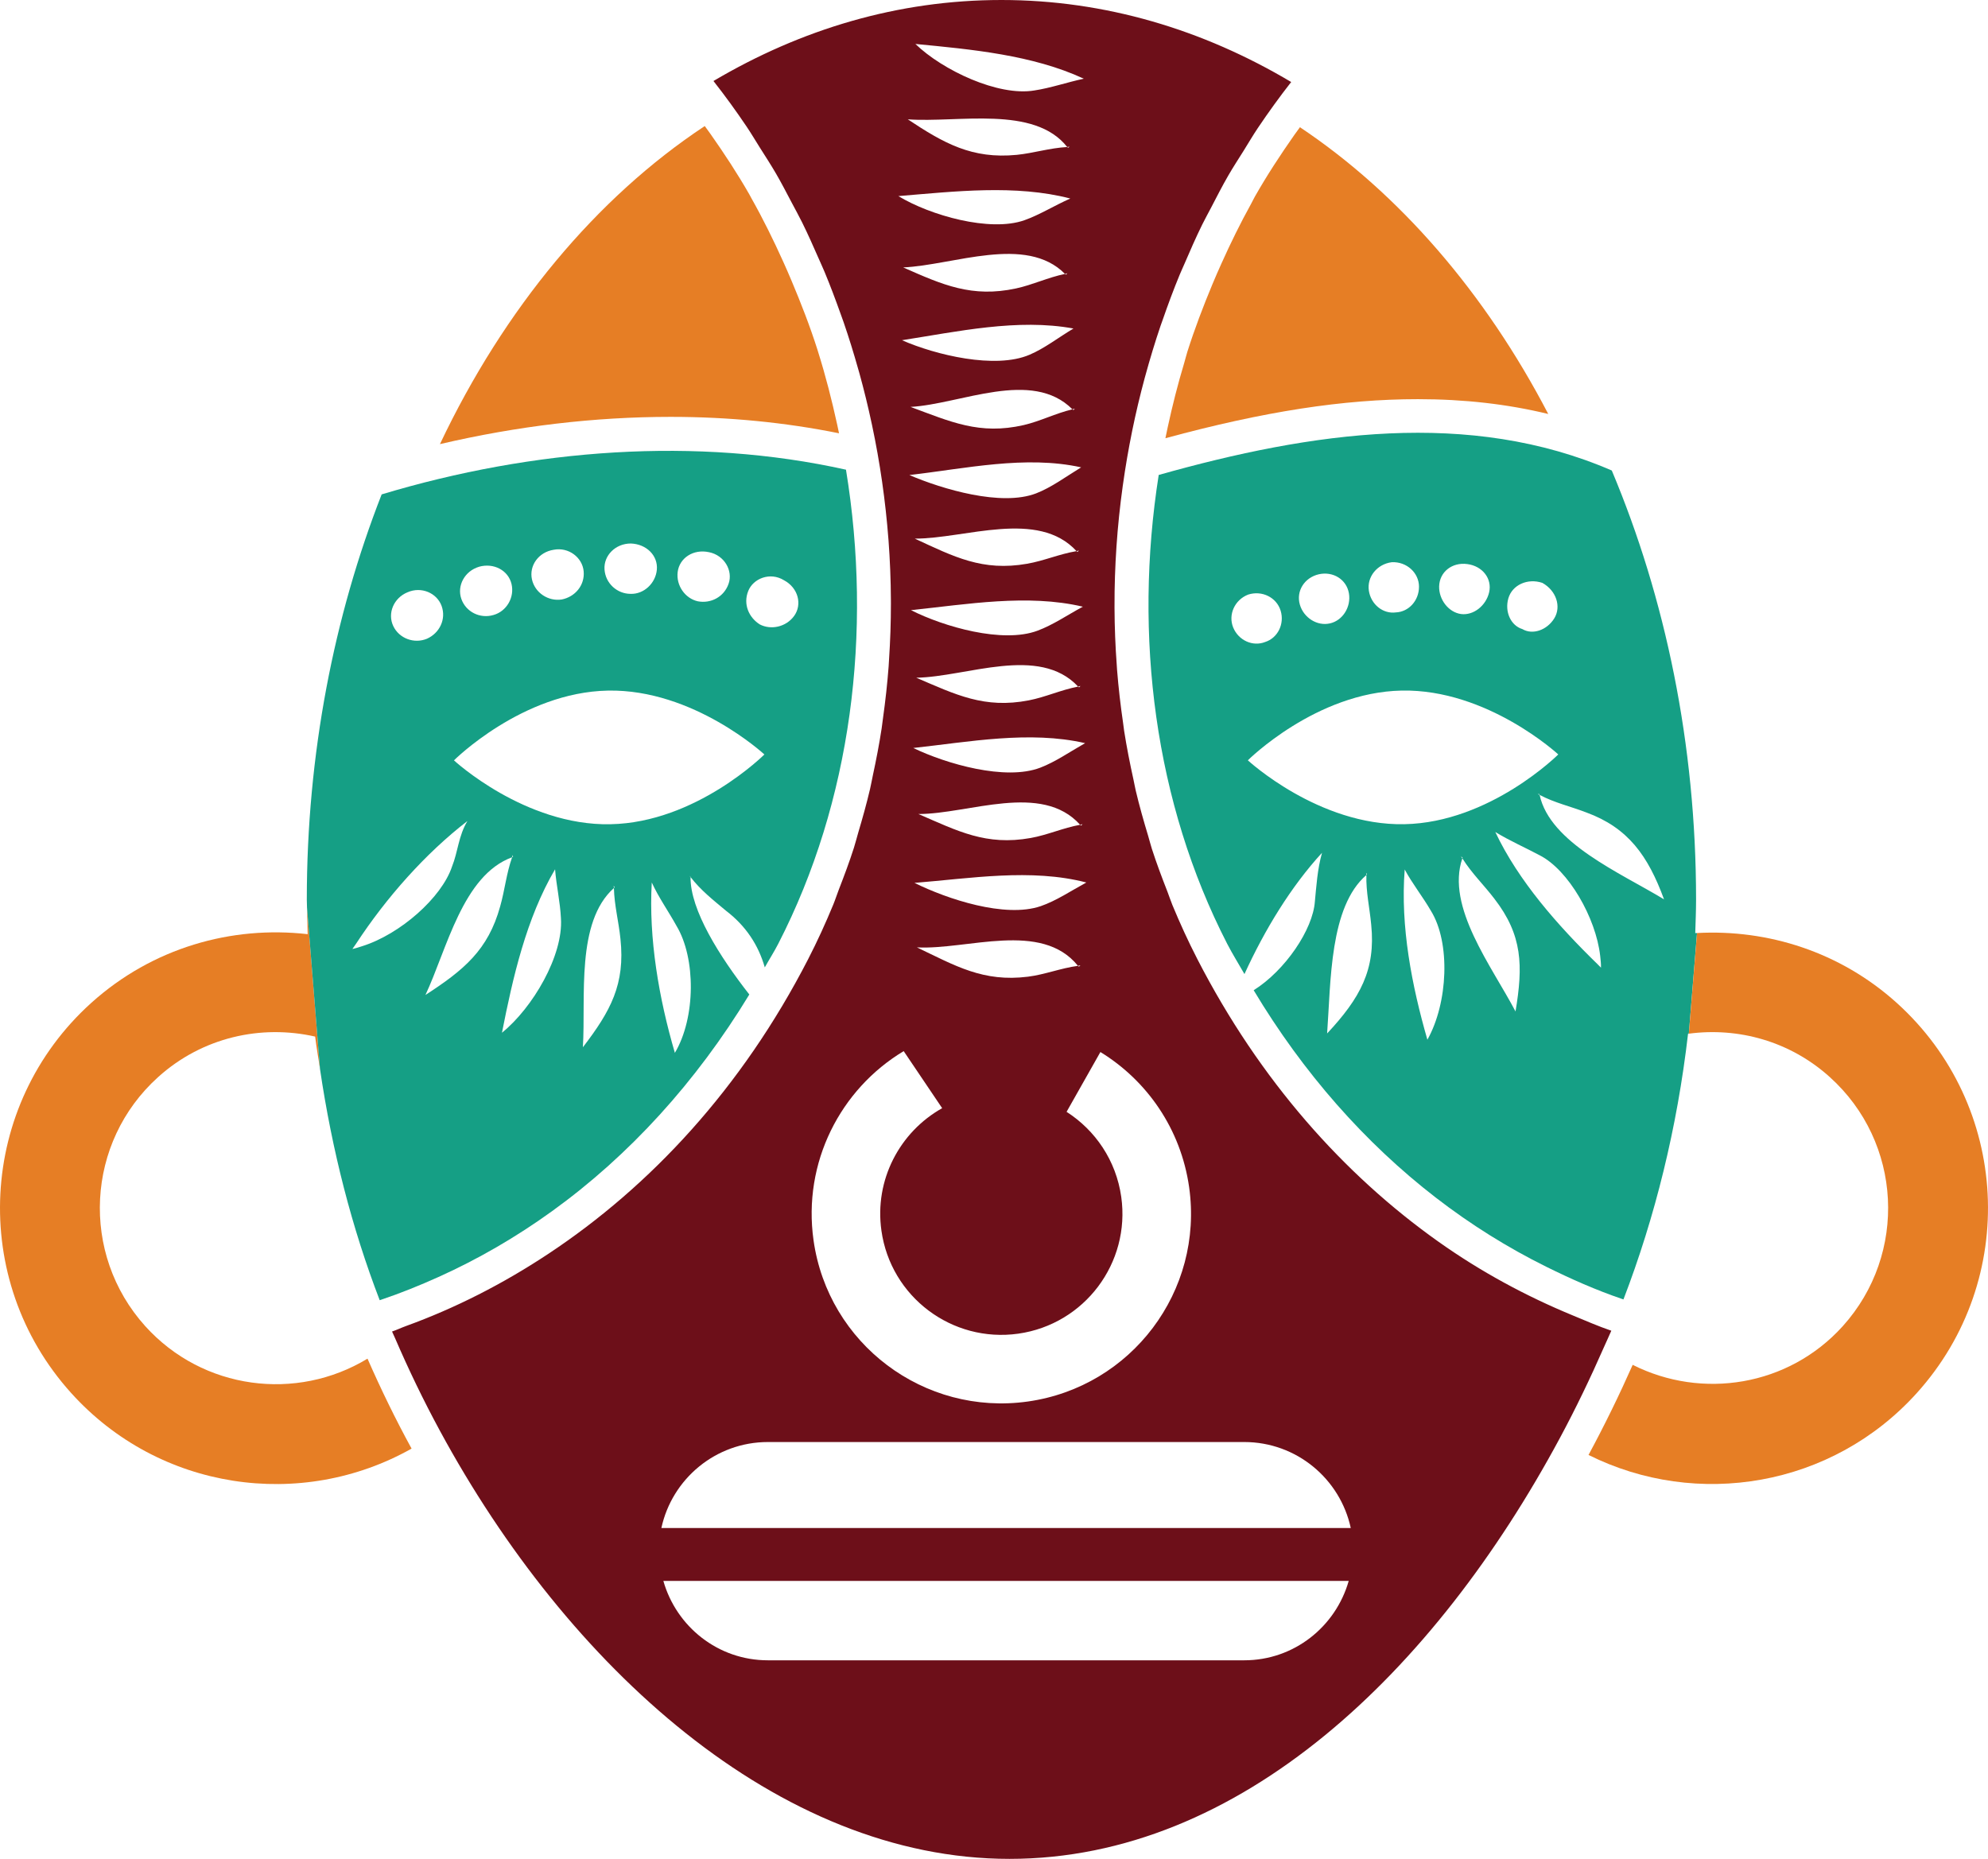 <?xml version="1.0" encoding="UTF-8"?><svg id="Ebene_2" xmlns="http://www.w3.org/2000/svg" viewBox="0 0 880.45 823.3"><defs><style>.cls-1{fill:#6d0f19;}.cls-2{fill:#159f85;}.cls-3{fill:#e67e25;}</style></defs><g id="Layer_1"><g><path class="cls-3" d="M136.26,413.77c-33.65-3.85-68.71,5.99-95.84,30.43-50.19,45.25-54.18,122.58-8.93,172.77,39.06,43.32,102.01,52.14,150.79,24.65-7.2-13.16-13.66-26.49-19.52-39.84-31.42,19.08-72.91,13.88-98.44-14.4-28.89-32.07-26.34-81.45,5.72-110.32,19.58-17.68,45.63-23.36,69.54-17.93,.57,4.84,1.44,9.55,2.14,14.33l-5.75-71.51c.07,3.95,.18,7.88,.29,11.81Z"/><path class="cls-2" d="M374.68,208.04c-66.16-14.72-138.41-9.29-205.65,10.94-21.09,53.96-33.15,114.86-33.15,179.49,0,1.17,.07,2.33,.09,3.5l5.75,71.51c5.32,36.06,14.16,70.49,26.44,102.41l.7-.23c8.62-2.9,17.04-6.31,25.32-10.04,17.61-7.92,34.42-17.7,50.29-29.14,34.22-24.68,63.86-57.24,87.39-95.99-13.01-16.64-26.23-37.43-26.03-52.02-.15-.19-.32-.31-.47-.51l.45,.32c0,.06,.02,.13,.02,.19,4.58,5.92,9.88,10.04,15.64,14.87,8.87,6.75,14.42,15.27,17.24,25.14,1.96-3.52,4.11-6.85,5.97-10.47,32.4-63.04,41.79-137.87,29.99-209.96Zm-60.69,36.53c6.91,1.38,10.69,8.29,8.7,13.97-2.06,5.96-7.97,8.87-13.63,7.79-5.63-1.25-9.67-6.99-8.93-12.97,.77-6.24,6.98-10.3,13.87-8.78Zm-34.61-3.84c6.9,.24,12.07,5.33,11.53,11.58-.53,6.02-5.76,10.95-11.65,10.72-5.92,0-11.11-4.62-11.53-10.81-.42-6.09,4.77-11.49,11.65-11.49Zm-34.14,2.77c6.65-1.27,12.69,3.47,13.25,9.5,.59,6.23-3.8,11.38-9.74,12.53-5.96,.9-11.85-2.98-13.16-8.92-1.33-6.09,2.95-12.08,9.65-13.11Zm-33.04,7.51c6.47-1.79,12.88,1.58,14.34,7.63,1.43,5.92-2.16,12.16-8.03,13.77-5.85,1.72-12.17-1.32-14.2-7.17-2.01-5.78,1.46-12.33,7.9-14.22Zm-31.72,11.33c6.11-2.7,13,.31,15.09,6.02,2.14,5.85-.88,12.06-6.48,14.55-5.67,2.35-12.32-.11-14.92-5.62-2.65-5.62,.14-12.4,6.31-14.96Zm-19.97,156.71c-1.49,.47-2.99,.99-4.44,1.28,.51-.79,1.12-1.55,1.63-2.34,13.42-20.49,30.78-40.04,49.31-54.34-4.01,6.68-4.14,13.5-6.83,20.21-4.61,13.77-22.94,29.91-39.67,35.19Zm27.91,21.65c9.52-20.27,16.49-53.02,38.39-61,.12-.33,.14-.67,.27-1l.14,.78c-.15,.05-.26,.16-.41,.22-2.56,7.2-3.23,14.53-5.3,21.78-5.34,19.34-16.11,28.2-33.09,39.22Zm33.89,16.71c4.8-24.36,10.74-50.64,23.52-72.38,.57,7.26,2.26,14.46,2.6,21.73,1.07,16.41-12.43,39.57-26.12,50.66Zm35.84,6.43c1.34-22.35-3.18-55.36,13.74-70.52,0-.35-.1-.68-.1-1.03l.4,.69c-.12,.1-.18,.24-.3,.35,.18,7.69,2.13,14.9,2.89,22.47,2.17,20.12-4.35,32.03-16.63,48.05Zm40.74,2.5c-7.06-24.07-11.67-50.73-10.23-75.46,3,6.59,7.35,12.69,10.96,19.23,8.57,14.23,8.55,40.61-.73,56.23Zm-28.54-101.26c-37.96,.73-69.3-28.3-69.3-28.3,0,0,30.19-30.17,68.18-30.9,37.96-.73,69.3,28.29,69.3,28.29,0,0-30.21,30.18-68.18,30.9Zm81.33-92.23c-3.53,4.85-10.21,6.32-15.2,3.71-4.76-3.02-7.47-8.88-5.1-14.79,2.18-5.53,9.64-8.55,15.79-4.79,6.37,3.37,8.22,10.75,4.52,15.86Z"/><path class="cls-2" d="M750.8,413.27c.14-4.93,.36-9.83,.36-14.81,0-68.86-13.58-133.56-37.33-190.06-63.07-27.3-132.79-17.16-200.66,1.97-11.22,71.39-1.73,145.3,30.31,207.62,2.39,4.64,5.12,8.96,7.67,13.45,8.95-19.6,20.55-38.68,34.35-53.72-2.06,7.3-2.53,15.07-3.16,21.52-.85,12.47-13.18,30.63-27.11,39.36,21.89,36.53,49.23,67.58,80.68,91.87,15.41,11.9,31.77,22.13,48.95,30.63,10.9,5.39,22,10.32,33.5,14.23l.64,.22c13.99-36.43,23.79-75.98,28.61-117.68,.11-.02,.23-.01,.34-.03l3.63-44.58c-.26,.01-.53,0-.79,.01Zm-82.78-148.24c1.7-5.92,8.46-9.05,15.04-6.87,6.18,3.42,8.52,10.53,5.28,15.76-3.24,5.22-9.59,7.4-14.11,4.72-5.14-1.57-7.91-7.69-6.21-13.61Zm-18.18-15.19c6.74,.88,11.07,6.47,9.67,12.51-1.38,5.96-6.97,10.34-12.45,9.62-5.47-.76-9.82-6.32-9.69-12.24,.16-6.39,5.72-10.8,12.46-9.89Zm-33.44-.82c6.62-.32,12.05,4.73,12.05,10.85,0,6.19-4.57,11.14-10.24,11.38-5.71,.78-11.07-3.56-11.97-9.65-.9-6.1,3.65-11.74,10.15-12.58Zm-32.37,5.35c6.33-1.44,12.3,2.24,13.38,8.4,1.04,5.98-2.69,12.05-8.37,13.34-5.67,1.33-11.68-2.49-13.36-8.32-1.73-6.01,2.04-11.94,8.36-13.42Zm-37.86,23.6c-2.33-5.7,.62-12.27,6.61-14.61,6.14-1.96,12.59,1.23,14.39,7.12,1.8,5.89-1.28,12.11-6.87,13.88-5.47,2.15-11.79-.7-14.13-6.4Zm41.59,179.79c1.68-23.09,1.06-56.14,17.4-70.2,0-.33-.07-.63-.06-.96l.34,.64c-.11,.09-.18,.22-.29,.32-.21,7.57,1.46,14.58,2.14,22.08,2.01,19.82-4.86,32.41-19.54,48.12Zm-35.12-120.99s30.21-30.17,68.18-30.9c37.96-.73,69.31,28.29,69.31,28.29,0,0-30.21,30.18-68.18,30.9-37.96,.73-69.3-28.3-69.3-28.3Zm79.53,123.76c-6.88-23.91-12.03-50.15-10.05-75.41,3.34,6.25,7.94,11.96,11.6,18.29,8.75,14.1,7.61,40.8-1.56,57.12Zm39.02-12.54c-10.4-19.87-30.94-46.34-23.54-67.8-.18-.29-.43-.52-.61-.82l.7,.4c-.05,.14-.04,.28-.08,.42,4.09,6.57,9.56,11.81,14.2,17.92,12.47,16.13,12.72,29.62,9.34,49.88Zm36.35-20.91c-17.56-17.09-35.03-36.84-45.3-58.57,6.23,3.84,13.86,7.2,19.67,10.33,12.7,6.47,24.86,27.61,26.78,44.49,.2,1.8,.4,3.59,.36,5.27-.51-.49-1-1.03-1.51-1.52Zm-25.66-74.99c-.28-.15-.57-.2-.85-.35l.71-.03c.03,.13,.11,.25,.14,.38,6.68,3.53,13.67,5.07,20.7,7.78,18.45,6.76,27.3,19.13,34.39,38.47-19.5-11.82-50.52-24.98-55.1-46.25Z"/><path class="cls-3" d="M840.03,444.2c-25.14-22.65-57.1-32.63-88.44-30.94l-3.63,44.58c21.87-2.89,44.79,3.29,62.43,19.23,32.07,28.87,34.62,78.25,5.74,110.32-24.11,26.71-62.39,32.59-93.04,17.13-5.91,13.32-12.41,26.67-19.56,39.91,47.95,23.96,107.79,14.29,145.43-27.46,45.25-50.19,41.26-127.51-8.93-172.77Z"/><path class="cls-3" d="M371.59,191.92c-.26-1.27-.52-2.54-.8-3.8-2.39-10.9-5.13-21.68-8.45-32.22-.12-.37-.22-.74-.34-1.11-3.31-10.38-7.24-20.47-11.43-30.42-1.2-2.84-2.43-5.67-3.7-8.48-4.28-9.48-8.85-18.79-13.92-27.79-.36-.64-.69-1.3-1.05-1.94-5.31-9.29-11.17-18.2-17.29-26.9-.81-1.16-1.67-2.29-2.49-3.43-48.05,31.79-88.8,80.8-117.28,140.88,34.31-8.02,68.55-12.07,102.15-12.07,25.79,0,50.8,2.46,74.62,7.28Z"/><path class="cls-3" d="M554.04,90.37c-4.74,8.55-9.05,17.36-13.08,26.33-1.36,3.02-2.69,6.05-3.96,9.1-4.1,9.85-7.92,19.84-11.17,30.1-.51,1.61-.88,3.26-1.37,4.88-2.82,9.37-5.24,18.9-7.32,28.55-.34,1.59-.68,3.18-1,4.77,43.81-11.9,79-17.3,111.83-17.3,20.52,0,39.62,2.17,57.72,6.56-27.88-53.57-65.98-97.65-109.97-127.01-.84,1.17-1.7,2.31-2.53,3.49-6.18,8.82-12.09,17.84-17.44,27.26-.61,1.07-1.11,2.2-1.71,3.27Z"/><path class="cls-1" d="M713.58,589.39c-5.72-1.95-11.36-4.42-17.03-6.76-20.47-8.45-40.56-19.2-59.68-32.79-41.64-29.57-78.92-71.23-106.6-125.06-4.03-7.83-7.68-15.82-11.04-23.93-.79-1.92-1.41-3.89-2.16-5.82-2.47-6.31-4.86-12.65-6.94-19.1-.61-1.9-1.07-3.85-1.65-5.76-2-6.62-3.89-13.27-5.48-20-.37-1.58-.64-3.19-.99-4.78-1.59-7.2-3.02-14.43-4.16-21.73-.17-1.11-.28-2.24-.44-3.35-1.15-7.86-2.06-15.75-2.69-23.68-.05-.64-.07-1.27-.12-1.91-.63-8.45-.96-16.91-1-25.4,0-.24,0-.48,0-.72-.03-8.87,.27-17.73,.87-26.59v-.02c.61-9.01,1.55-17.98,2.8-26.94v-.05s.02-.05,.02-.07c1.12-8.03,2.49-16.02,4.11-23.98,0-.04,.02-.07,.02-.11,1.61-7.87,3.46-15.69,5.56-23.46,.08-.31,.18-.62,.26-.93,2.04-7.45,4.27-14.84,6.75-22.15,.29-.86,.63-1.71,.92-2.57,2.35-6.77,4.83-13.48,7.57-20.1,.65-1.58,1.39-3.12,2.06-4.7,2.53-5.89,5.09-11.75,7.92-17.5,1.23-2.51,2.61-4.94,3.89-7.42,2.49-4.79,4.94-9.61,7.65-14.29,2.14-3.72,4.5-7.3,6.77-10.94,2.11-3.38,4.11-6.82,6.34-10.13,4.67-6.94,9.57-13.73,14.73-20.32C532.78,13.07,489.33,0,443.52,0s-88.68,12.9-127.54,35.88c5.15,6.55,10.03,13.29,14.68,20.19,2.03,3,3.86,6.14,5.8,9.2,2.46,3.89,4.97,7.74,7.28,11.72,2.46,4.24,4.69,8.59,6.98,12.92,1.5,2.86,3.08,5.67,4.51,8.57,2.58,5.21,4.93,10.53,7.27,15.86,.88,2.03,1.83,4.03,2.68,6.08,2.53,6.07,4.84,12.23,7.05,18.42,.46,1.29,.95,2.57,1.39,3.87,2.34,6.8,4.46,13.65,6.41,20.57,.19,.69,.4,1.37,.59,2.06,2.05,7.39,3.86,14.84,5.46,22.34,.04,.18,.08,.36,.12,.55,3.55,16.72,5.97,33.63,7.27,50.63,.01,.15,.02,.31,.04,.46,.65,8.76,1.01,17.52,1.05,26.28,0,.57,.01,1.15,.01,1.72,0,8.25-.28,16.47-.82,24.68-.07,1.06-.11,2.11-.19,3.16-.58,7.65-1.42,15.25-2.48,22.83-.21,1.54-.38,3.08-.61,4.62-1.07,7.02-2.42,13.97-3.91,20.89-.42,1.98-.77,3.98-1.23,5.96-1.52,6.49-3.32,12.9-5.22,19.29-.66,2.25-1.22,4.53-1.93,6.76-2.01,6.3-4.34,12.48-6.73,18.65-.84,2.16-1.53,4.37-2.41,6.51-3.38,8.19-7.06,16.25-11.12,24.15-29.5,57.37-69.99,100.65-114.96,130.46-20.35,13.49-41.56,24.23-63.2,32.07-2.05,.74-4.07,1.72-6.13,2.41,.42,1,.92,1.98,1.35,2.98,5.97,13.87,12.58,27.56,19.82,40.93,56.58,104.51,149.93,189.67,252.28,189.67s188.34-83.31,243.7-186.29c7.12-13.24,13.64-26.81,19.67-40.57,1.03-2.36,2.16-4.68,3.16-7.05Zm-252.77-188c-15.76,5.32-41.18-3.12-55.81-10.34,24.68-1.96,51.65-6.54,76.12-.17-6.78,3.68-13.32,8.12-20.32,10.52Zm17.69,26.17l-.67,.61c-.12-.16-.29-.23-.41-.38-7.65,1.03-14.67,3.87-22.13,4.81-19.89,2.5-32.16-4.85-49.21-12.98,22.28,1.18,55.13-11.94,71.33,8.17,.37-.05,.71-.19,1.08-.23Zm-71.73-67.01c22.31,0,54.56-14.25,71.6,4.77,.37-.07,.71-.22,1.08-.28l-.65,.64c-.13-.15-.3-.21-.43-.36-7.59,1.38-14.48,4.53-21.9,5.85-19.77,3.54-32.33-3.1-49.7-10.61Zm53.87-20.5c-15.38,5.85-41.49-1.68-56.17-8.75,24.65-2.69,51.54-7.8,76.11-2.14-6.77,3.82-13.11,8.29-19.93,10.89Zm14.8-194.55c-6.68,3.97-12.77,8.79-19.51,11.64-15.1,6.47-41.54,.1-56.46-6.45,24.54-3.82,51.28-9.73,75.97-5.18Zm-75.46-27.05c22.31-.99,54.4-14.61,71.7,2.88,.36-.07,.67-.23,1.03-.29l-.61,.61c-.13-.13-.29-.19-.42-.32-7.56,1.55-14.32,4.83-21.67,6.42-19.55,4.23-32.57-1.59-50.02-9.31Zm76.04,62.52l-.6,.67c-.14-.14-.31-.2-.45-.34-7.52,1.77-14.26,5.28-21.61,6.98-19.58,4.5-32.43-1.53-50.11-8.05,22.23-1.22,53.75-17,71.72,1.08,.36-.09,.69-.26,1.05-.33Zm2.8,26.03c-6.8,4.16-13.11,8.88-19.95,11.53-15.4,5.93-41.51-1.86-56.13-8.12,24.68-2.83,51.44-8.86,76.08-3.41Zm-.98,36.85l-.63,.61c-.13-.15-.3-.21-.43-.35-7.59,1.26-14.47,4.31-21.89,5.59-19.77,3.47-32.35-3.08-49.74-11.13,22.3,.05,54.53-13.12,71.63,5.54,.36-.06,.69-.21,1.06-.26Zm1.73,24.87c-6.82,3.68-13.21,8.08-20.07,10.63-15.44,5.78-41.46-1.73-56.05-9.1,24.68-2.57,51.65-7.3,76.12-1.53Zm-1.03,35.11l-.63,.62c-.13-.14-.29-.2-.42-.34-7.58,1.45-14.43,4.65-21.83,6.09-19.74,3.83-32.38-2.55-49.87-10.02,22.32-.35,54.39-14.64,71.7,3.93,.36-.07,.68-.22,1.05-.28Zm1.46-268.97c-7.39,1.58-14.7,4.12-21.9,5.21-16.02,2.71-40.72-9-52.69-20.6,24.81,2.39,51.97,4.87,74.59,15.39Zm-7.35,30.26c.37-.02,.7-.13,1.07-.15l-.71,.49c-.1-.14-.25-.21-.36-.34-7.78,.43-14.93,2.72-22.33,3.47-19.85,1.94-32.33-5.15-48.27-15.73,22.27,1.61,55.94-6.36,70.6,12.25Zm1.37,22.81c-7.08,3.13-13.56,7.22-20.34,9.62-15.26,5.39-41.79-2.16-55.8-10.69,24.79-2.06,51.97-5.23,76.13,1.07Zm-73.79,377.64l17.04,25.27c-18.73,10.5-30.1,31.71-26.9,54.25,4.12,29.32,31.25,49.76,60.6,45.63,29.34-4.15,49.75-31.29,45.61-60.61-2.28-16.11-11.49-29.5-24.21-37.65l14.98-26.49c20.63,12.64,35.64,34.07,39.3,59.89,6.49,45.94-25.5,88.42-71.44,94.91-45.94,6.47-88.44-25.5-94.91-71.44-4.85-34.43,11.9-66.93,39.95-83.77Zm-60.15,173.14h210.95c23.18,0,42.49,16.32,47.2,38.09H292.91c4.71-21.76,24.02-38.09,47.19-38.09Zm210.95,96.68h-210.95c-22.1,0-40.52-14.91-46.29-35.16h303.53c-5.77,20.25-24.19,35.16-46.29,35.16Z"/></g></g></svg>